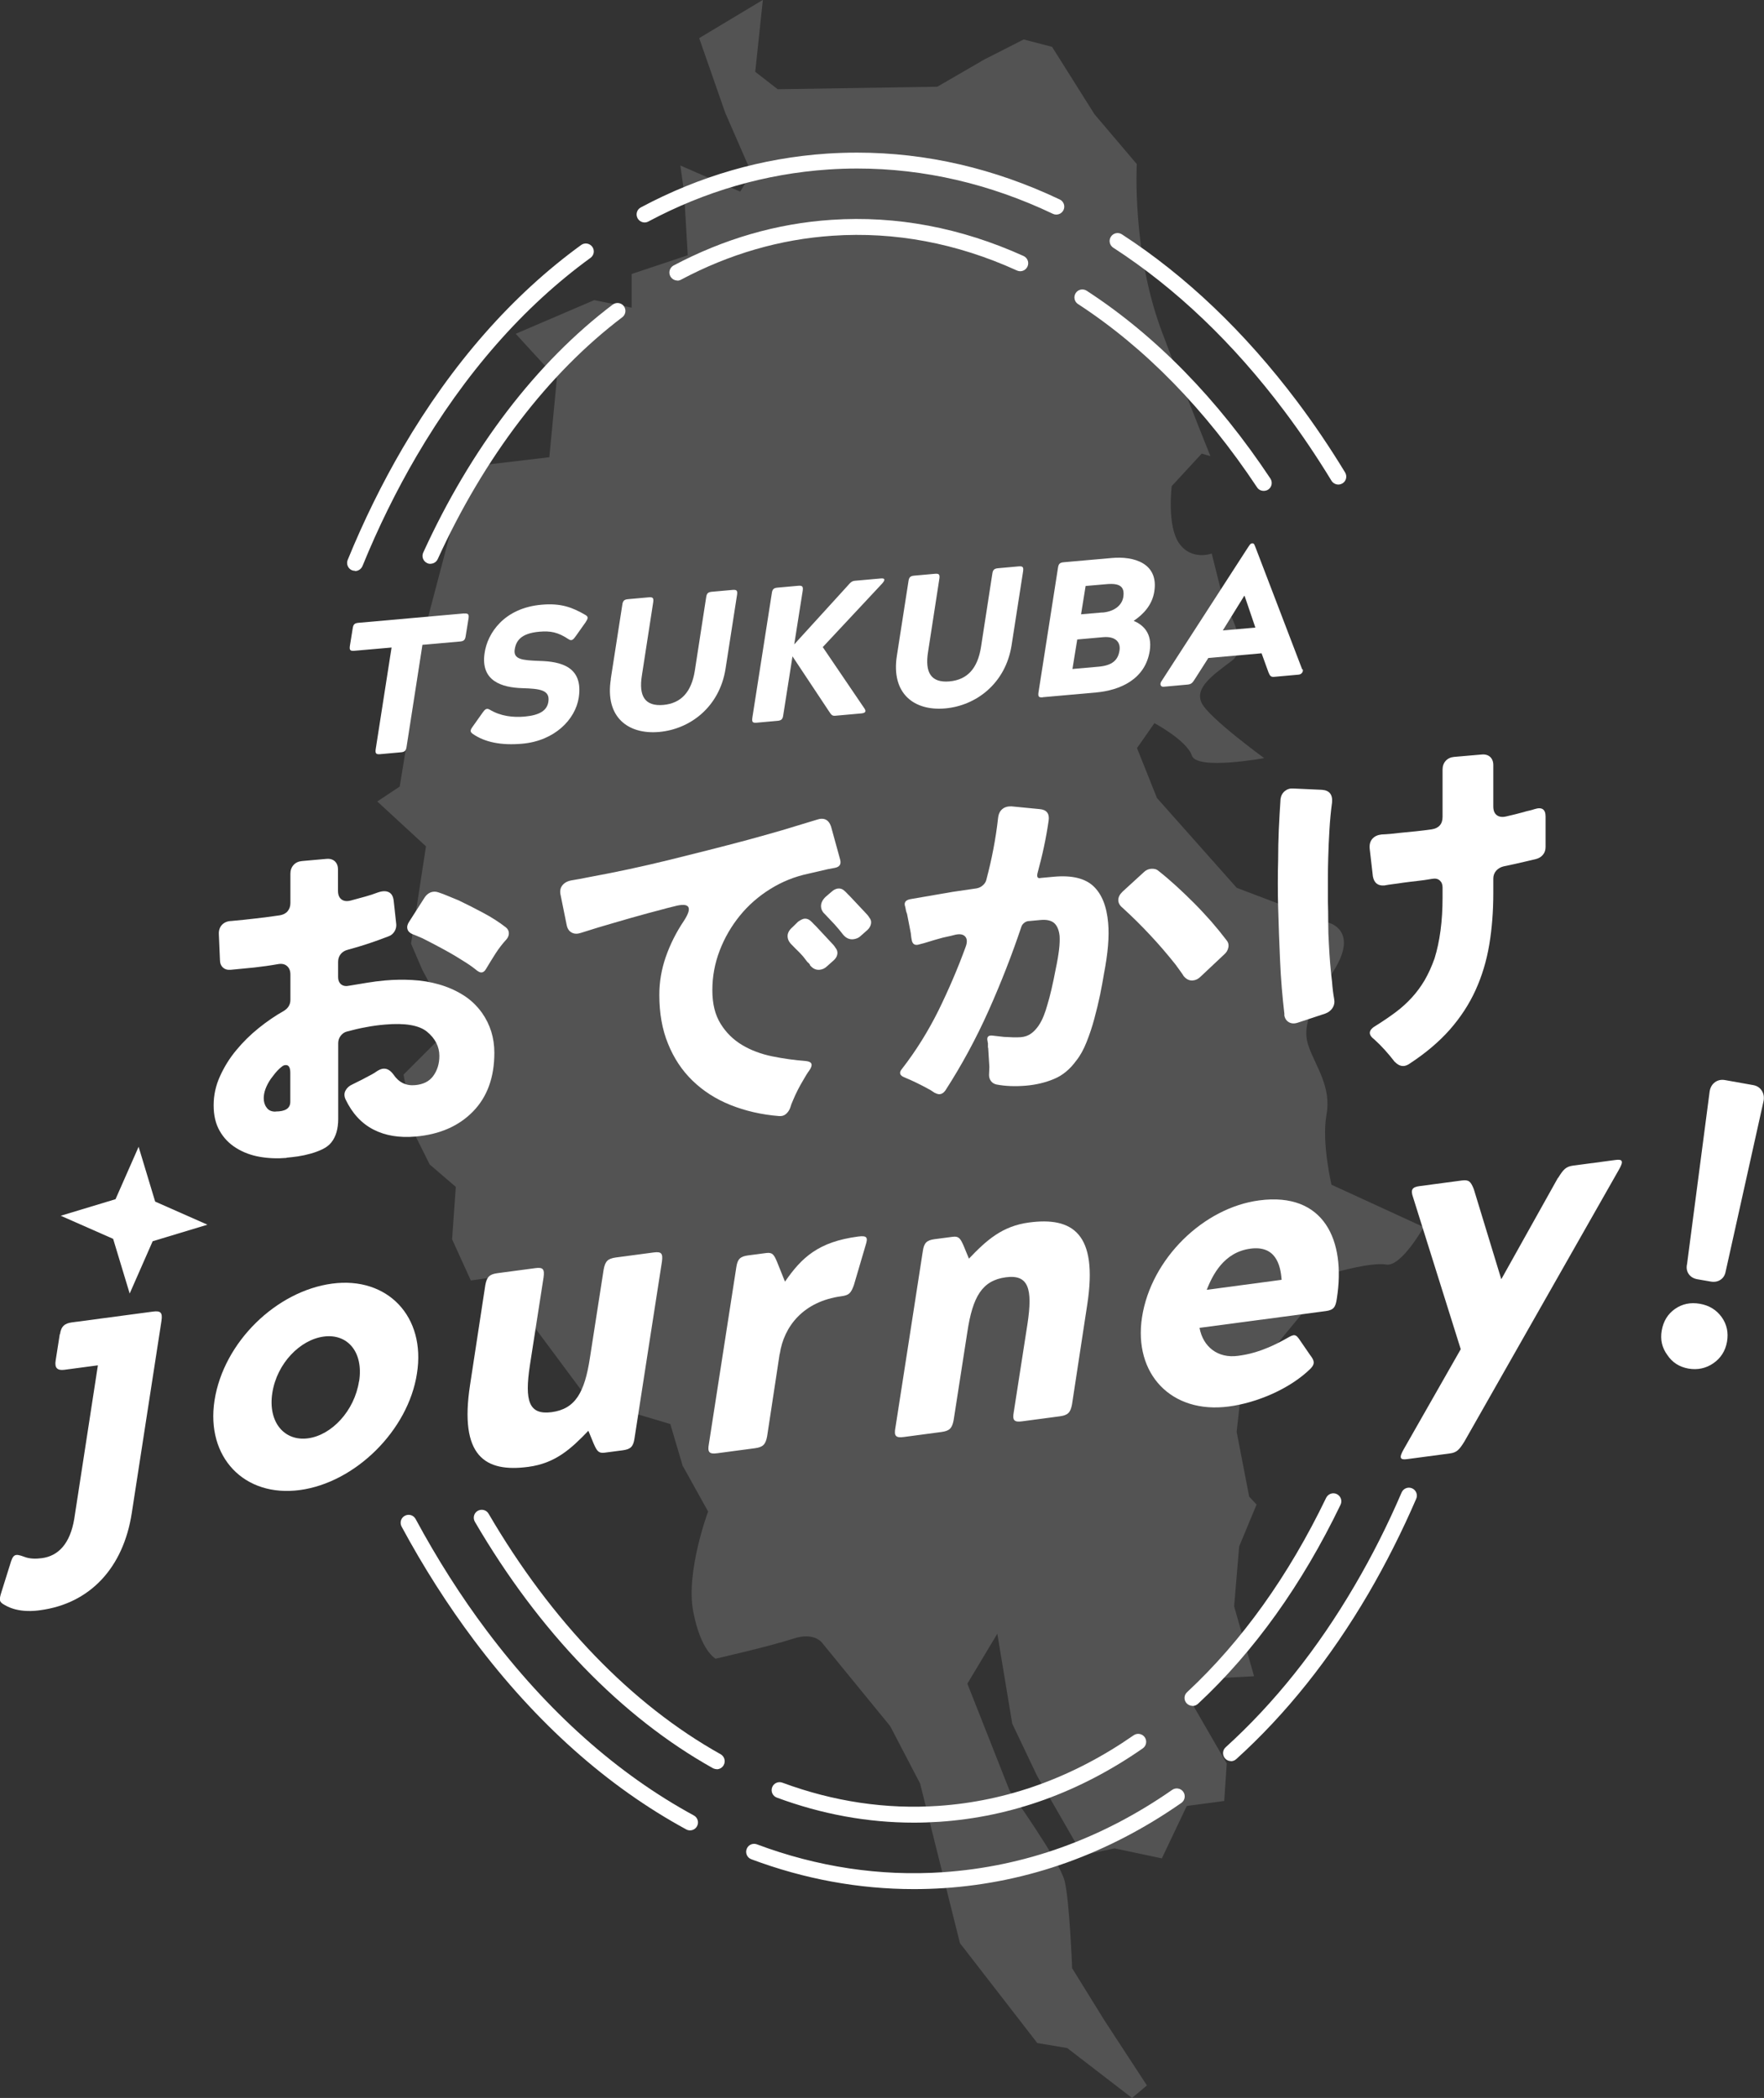 <?xml version="1.0" encoding="UTF-8"?><svg id="_レイヤー_2" xmlns="http://www.w3.org/2000/svg" width="162" height="192.58" viewBox="0 0 162 192.58"><rect x="0" y="0" width="162" height="192.58" fill="#333333" stroke="none"/><defs><style>.cls-1{fill:#828282;opacity:.4;}.cls-2{fill:#fff;}</style></defs><g id="_レイヤー_1-2"><path class="cls-1" d="M62.74,134.63l2.29,4.12s-2.06,5.5-1.37,9.16c.69,3.66,2.06,4.35,2.06,4.35,0,0,5.04-1.15,7.1-1.83,2.06-.69,2.75.46,2.75.46l6.18,7.56,2.75,5.27,3.66,14.66.51.65q-.1-3.86,0,0l6.59,8.51,2.75.46,5.95,4.58,1.37-1.15-3.89-5.95-2.98-4.81s-.23-6.18-.69-8.02c-.46-1.83-5.04-8.25-5.04-8.25l-3.89-9.85,2.75-4.58,1.37,8.25,2.29,4.81,4.18,7.26,2.92-.62,4.35.92,2.29-4.81,3.44-.46.23-3.44-3.44-5.95,1.6-1.83,4.35-.23-1.83-6.41.46-5.5,1.6-3.85-.68-.73-1.15-5.95.46-4.12,8.7-10.54s3.21-.92,4.58-.69c1.37.23,3.44-3.44,3.44-3.44l-8.47-3.89s-.92-3.89-.46-6.41c.46-2.52-.92-4.35-1.6-6.18-.69-1.83,0-3.44,2.29-7.1,2.29-3.66-.46-4.35-.46-4.35l-8.47-3.21-7.33-8.25-1.83-4.58,1.6-2.29s2.98,1.6,3.44,2.98c.46,1.37,6.64.23,6.64.23,0,0-5.04-3.66-5.73-5.04-.69-1.37.92-2.52,2.75-3.89,1.83-1.37-.69-5.27-.69-5.27l-1.15-4.58s-1.83.69-2.98-.92c-1.15-1.6-.69-5.27-.69-5.27l2.75-2.98.8.23c-1.29-3.22-3.01-7.56-4.47-11.46-2.75-7.33-2.29-15.35-2.29-15.35l-3.89-4.58-3.89-6.18-2.61-.68c-1.96,1.01-3.58,1.82-3.58,1.82l-4.35,2.52-14.66.23-2.06-1.6.7-6.6-5.85,3.51,2.4,6.87,2.4,5.5-1.03,1.72-5.5-2.4.34,2.4.34,5.84-5.15,1.72v.24h0v2.85l-3.44-.69-7.21,3.09,3.78,4.12-.69,7.21-5.84.69-2.06,1.72-3.44,13.05-2.4,14.77-2.06,1.37,4.47,4.12-1.37,8.93,1.03,2.4,2.75,5.15-4.47,4.47,1.03,5.5,1.37,2.75,2.4,2.06-.34,4.81,1.72,3.78,2.4-.34,8.39,11.28,7.53,2.24,1.15,3.89Z"/><path class="cls-2" d="M26.31,106.29c-.84.07-1.66.04-2.46-.1s-1.52-.41-2.16-.81c-.63-.39-1.14-.91-1.51-1.56-.37-.64-.56-1.42-.56-2.35s.19-1.81.58-2.67c.39-.86.88-1.66,1.5-2.4.61-.74,1.3-1.42,2.06-2.03.76-.61,1.53-1.14,2.3-1.57.41-.25.61-.59.61-1.02v-2.32c0-.34-.1-.6-.31-.78-.2-.18-.48-.24-.82-.18-.73.13-1.45.23-2.17.31-.72.07-1.44.14-2.17.21-.3.03-.54-.04-.73-.21-.18-.17-.27-.4-.27-.7l-.1-2.34c-.02-.36.08-.66.29-.88.21-.22.5-.34.87-.35.75-.07,1.49-.14,2.22-.23.73-.08,1.47-.18,2.22-.29.3-.05.54-.17.71-.37.17-.2.26-.45.26-.75v-2.7c0-.32.1-.59.29-.8.19-.21.45-.33.77-.36l2.25-.2c.32-.03.58.05.77.22.19.18.29.43.29.75v1.96c0,.37.11.63.32.79.21.16.5.2.87.1.47-.13.91-.25,1.32-.36.41-.11.79-.24,1.16-.38.41-.14.74-.15,1-.02.26.13.41.4.45.83l.23,2.1c.02.23-.03.46-.16.67-.13.21-.31.37-.55.45-.56.22-1.15.43-1.77.64-.62.21-1.28.4-1.96.59-.28.07-.5.2-.66.4-.16.2-.24.44-.24.71v1.38c0,.32.1.55.29.7.19.14.44.18.74.11.56-.09,1.11-.18,1.64-.27.54-.09,1.08-.16,1.64-.21.84-.07,1.67-.09,2.51-.04.84.04,1.65.18,2.43.4.78.22,1.52.54,2.2.96.69.42,1.28.98,1.77,1.66.75,1.07,1.13,2.29,1.13,3.66,0,2.25-.65,4.05-1.96,5.39s-3.07,2.11-5.28,2.3c-1.48.13-2.77-.08-3.86-.64-1.09-.56-1.95-1.48-2.57-2.78-.13-.29-.13-.56,0-.8.13-.25.34-.44.64-.57.19-.1.39-.2.58-.29.19-.09.41-.2.64-.33.19-.1.37-.2.55-.29.17-.09.34-.2.51-.32.21-.13.4-.2.55-.21.34-.03.65.15.93.53.49.73,1.16,1.06,2,.98.75-.07,1.31-.35,1.67-.86.36-.5.55-1.11.55-1.82,0-.86-.38-1.6-1.13-2.22-.73-.6-2.02-.82-3.86-.66-.6.05-1.19.13-1.75.24-.57.1-1.15.24-1.75.4-.24.06-.43.2-.58.4s-.22.43-.22.66v6.95c0,.92-.21,1.65-.64,2.18-.21.26-.49.46-.82.62-.33.16-.69.29-1.08.4-.39.11-.77.19-1.16.25-.39.05-.73.1-1.03.12ZM25.31,102.03c.9,0,1.35-.29,1.35-.89v-2.67c0-.49-.15-.73-.45-.7-.11,0-.23.06-.35.16-.13.1-.26.22-.39.36-.13.14-.25.28-.35.42s-.19.25-.26.34c-.43.64-.64,1.23-.64,1.76,0,.34.09.63.26.85.17.26.45.39.84.38ZM43.85,89.13c-.3-.25-.64-.5-1.03-.75-.64-.41-1.3-.81-1.98-1.18-.68-.37-1.36-.73-2.04-1.07-.17-.07-.33-.14-.47-.2s-.28-.12-.43-.17c-.26-.11-.42-.26-.48-.47-.06-.21-.01-.44.16-.69l1.42-2.22c.15-.23.34-.38.56-.47.23-.08.46-.08.69,0,.3.1.6.21.9.34.3.12.62.26.97.4.75.36,1.5.74,2.25,1.14.75.4,1.45.84,2.09,1.34.17.14.26.3.27.51.01.2-.06.4-.21.58-.37.4-.7.83-1,1.29-.3.47-.59.94-.87,1.41-.21.38-.48.45-.8.2Z"/><path class="cls-2" d="M74.39,88.56c-.09-.12-.16-.2-.23-.24l-.42-.54s-.08-.08-.11-.12c-.03-.04-.07-.08-.11-.12-.15-.16-.3-.31-.44-.44-.14-.14-.27-.28-.4-.41-.24-.24-.35-.49-.35-.77s.15-.55.45-.81l.51-.5c.24-.17.43-.26.58-.28.21-.02.41.05.58.21.11.1.2.19.27.27.08.08.17.17.27.27l1.25,1.34c.24.24.4.43.48.57.15.18.21.37.18.58-.03.21-.13.39-.31.56l-.64.57c-.19.19-.42.29-.68.32-.34.03-.64-.11-.9-.44ZM77.44,85.81c-.26-.34-.53-.66-.8-.96-.28-.3-.57-.6-.87-.92-.26-.23-.38-.5-.37-.79.01-.29.16-.57.44-.83l.55-.47c.19-.17.39-.26.58-.28.21-.02.41.05.58.21.11.1.2.19.27.27.08.08.17.17.27.27l1.26,1.34c.24.24.4.43.48.57.15.18.2.37.16.58-.04.21-.15.4-.32.56l-.61.54c-.19.19-.43.29-.71.32-.34.03-.64-.1-.9-.4Z"/><path class="cls-2" d="M85.84,100.32c-.09-.06-.18-.12-.27-.18-.1-.07-.2-.13-.31-.18-.37-.2-.72-.39-1.08-.56-.35-.17-.72-.34-1.11-.5-.45-.17-.53-.44-.23-.79,1.29-1.66,2.4-3.45,3.35-5.36.94-1.92,1.77-3.85,2.48-5.8.17-.44.16-.77-.03-.98s-.5-.26-.93-.16c-.26.07-.51.13-.76.18-.25.05-.49.11-.72.18-.34.09-.66.19-.95.28-.29.09-.56.17-.82.23-.43.15-.68,0-.74-.45-.02-.11-.04-.22-.05-.33,0-.12-.03-.24-.05-.37l-.32-1.64c-.04-.1-.08-.21-.1-.31-.02-.11-.04-.21-.06-.32-.15-.39,0-.63.45-.72l3.89-.67,2.19-.32c.24-.04.44-.14.61-.3.17-.15.28-.34.32-.56.49-1.85.85-3.71,1.06-5.6.04-.37.17-.64.39-.82.21-.18.49-.26.84-.25l2.57.25c.66.05.94.41.84,1.08-.11.76-.25,1.55-.42,2.35-.17.81-.38,1.64-.61,2.5-.06.33.04.46.32.39l1.19-.11c1.65-.15,2.86.14,3.64.87.77.73,1.22,1.85,1.35,3.39.11,1.21-.02,2.77-.39,4.67-.09.54-.2,1.18-.35,1.9-.15.72-.33,1.46-.53,2.2-.2.75-.44,1.46-.71,2.14-.27.68-.58,1.25-.95,1.71-.58.8-1.27,1.37-2.06,1.69-.79.33-1.65.53-2.57.61-.97.08-1.87.05-2.7-.11-.21-.05-.38-.15-.5-.31-.12-.16-.18-.35-.18-.56l.03-.74-.1-1.63c0-.09-.01-.14-.03-.16v-.39s-.03-.07-.03-.16c-.11-.42.06-.6.51-.53l.97.11c.3.02.58.03.84.04s.49,0,.71-.01c.39-.03.71-.15.97-.34.26-.19.48-.43.68-.72.19-.28.35-.59.48-.93.13-.33.24-.65.32-.96.26-.84.51-1.93.77-3.29.15-.7.25-1.3.31-1.8s.07-.92.05-1.26c-.06-.55-.23-.94-.5-1.18-.27-.23-.68-.33-1.24-.28l-1.19.11c-.13.03-.25.09-.35.18-.11.09-.18.19-.23.33-.86,2.56-1.86,5.13-3.01,7.7-1.15,2.57-2.47,5.01-3.97,7.33-.15.21-.32.32-.51.34-.13.01-.28-.03-.45-.12ZM108.66,89.52c-.11-.16-.22-.32-.34-.48-.12-.16-.24-.33-.37-.51-.75-.94-1.52-1.84-2.32-2.69-.79-.85-1.64-1.69-2.54-2.51-.26-.21-.39-.45-.39-.71s.13-.52.39-.77l1.99-1.82c.17-.16.39-.26.64-.28.28-.02.5.04.68.2.51.4,1.05.86,1.61,1.37.56.51,1.11,1.04,1.66,1.59.55.55,1.07,1.12,1.58,1.69.5.58.96,1.14,1.37,1.68.17.2.24.42.19.68s-.17.47-.39.66l-2.16,2.03c-.21.21-.45.33-.71.35-.34.03-.64-.12-.9-.47Z"/><path class="cls-2" d="M117.96,93.14c-.19-1.63-.33-3.27-.4-4.9-.08-1.63-.13-3.29-.18-4.96-.04-1.48-.04-2.91,0-4.31,0-.94.02-1.88.06-2.81.04-.93.1-1.86.16-2.81.04-.3.17-.55.39-.73s.47-.26.77-.24l2.64.12c.69.05,1,.44.93,1.17-.11.82-.19,1.66-.24,2.52-.05.85-.09,1.7-.11,2.54-.02.65-.03,1.3-.03,1.95v2.01c.02.69.03,1.36.03,2.02s.02,1.31.06,1.93c.06,1.26.16,2.42.29,3.48.02.3.05.57.08.83.03.26.07.5.11.73.06.3.02.57-.13.82-.15.25-.38.43-.68.54l-2.51.83c-.32.11-.6.1-.84-.04-.24-.14-.38-.37-.42-.69Z"/><path class="cls-2" d="M71.55,102.45c-1.63-.13-3.12-.48-4.47-1.02-1.35-.54-2.51-1.29-3.48-2.23-.97-.94-1.72-2.07-2.25-3.39-.54-1.31-.8-2.81-.8-4.48,0-1.2.2-2.37.6-3.51.4-1.14.94-2.22,1.63-3.25.86-1.3.57-1.76-.87-1.37-.43.1-.84.21-1.24.32-.4.11-.79.21-1.17.31-1.03.28-2.05.57-3.07.87-1.02.29-2.04.6-3.07.93-.32.11-.61.11-.85-.02-.25-.13-.4-.36-.47-.7l-.55-2.72c-.09-.36-.04-.66.14-.9.18-.24.46-.4.82-.47.26-.04.53-.09.8-.14.28-.05.59-.11.93-.18,2.45-.45,4.87-.97,7.27-1.56,2.4-.59,4.81-1.2,7.21-1.84,1.07-.29,2.13-.59,3.17-.89,1.04-.31,2.1-.63,3.17-.96.66-.23,1.1-.02,1.32.62l.84,3.05c.11.42-.06.67-.51.75l-.64.12-1.77.41c-1.24.26-2.41.73-3.49,1.4-1.08.67-2.02,1.49-2.8,2.45-.78.96-1.4,2.02-1.85,3.19-.45,1.17-.68,2.38-.68,3.65s.25,2.27.76,3.09c.5.81,1.16,1.46,1.98,1.95.82.49,1.74.83,2.77,1.04,1.03.21,2.06.35,3.09.43.56.06.66.34.32.84-.09.12-.17.24-.26.38-.09.14-.17.28-.26.44-.41.68-.73,1.31-.97,1.89-.13.29-.23.55-.29.77-.09.22-.21.4-.39.55-.17.14-.38.2-.61.18Z"/><path class="cls-2" d="M128.1,97.49c-.6-.78-1.22-1.47-1.87-2.06-.62-.46-.57-.89.16-1.3.64-.4,1.24-.81,1.79-1.22.55-.41,1.04-.86,1.48-1.34s.83-1.01,1.18-1.6c.34-.59.64-1.25.9-1.98.49-1.57.74-3.43.74-5.6v-.93c0-.28-.09-.49-.26-.64-.17-.15-.4-.2-.68-.15-.49.09-.96.15-1.4.2-.44.05-.87.1-1.3.16-.34.05-.65.1-.93.13-.28.04-.54.07-.77.12-.6.05-.95-.23-1.06-.84l-.29-2.52c-.04-.38.04-.69.24-.92.2-.23.49-.36.85-.4.52-.02,1.08-.07,1.71-.15.47-.04.95-.09,1.43-.14.48-.05.97-.11,1.46-.18.66-.1,1-.49,1-1.15v-4.34c0-.32.1-.59.29-.8s.45-.33.77-.36l2.54-.22c.32-.03.58.05.77.22.19.18.29.43.29.75v3.8c0,.36.1.63.31.79.2.16.49.21.85.13.3-.07.58-.14.84-.2.26-.07.51-.13.77-.2.19-.06.37-.11.53-.14.16-.04.33-.08.5-.14.66-.21,1,.02,1,.68v2.8c0,.28-.08.52-.24.71-.16.2-.38.33-.66.4l-1.06.25c-.3.07-.61.14-.92.21-.31.07-.64.14-.98.21-.28.07-.5.2-.68.4-.17.2-.26.44-.26.71v1.32c0,1.67-.12,3.26-.37,4.75-.25,1.49-.67,2.89-1.26,4.18-.59,1.3-1.38,2.5-2.36,3.62-.99,1.12-2.22,2.16-3.7,3.13-.17.12-.34.19-.51.21-.3.03-.58-.1-.84-.38Z"/><path class="cls-2" d="M42.63,56.32c.37-.03.45.07.4.44l-.26,1.61c-.05.37-.17.49-.54.52l-3.43.3-1.46,9.35c-.05.37-.17.49-.54.52l-1.9.17c-.36.03-.45-.07-.4-.44l1.46-9.35-3.43.3c-.37.03-.45-.07-.4-.44l.26-1.61c.05-.37.17-.49.54-.52l9.68-.86Z"/><path class="cls-2" d="M47.27,59.61c-.14.92.68,1,2.28,1.06,1.96.05,4.03.53,3.6,3.37-.31,2-2.21,3.97-5.2,4.23-1.9.17-3.43-.13-4.54-.91-.26-.19-.24-.33,0-.66l.9-1.27c.23-.33.38-.45.66-.29,1.01.61,2.16.73,3.2.64,1.43-.13,2.07-.58,2.19-1.36.17-1.1-.8-1.2-2.4-1.25-1.86-.06-3.83-.64-3.46-3.2.26-1.86,1.81-4.16,5.23-4.46,1.79-.16,2.83.24,4.05.95.28.17.21.33,0,.66l-.9,1.27c-.23.33-.38.47-.66.29-.99-.66-1.67-.78-2.71-.69-1.65.15-2.12.82-2.24,1.63Z"/><path class="cls-2" d="M56.09,62.33l1.06-6.81c.05-.37.17-.49.54-.52l1.9-.17c.37-.03.45.07.4.44l-1.04,6.73c-.31,1.93.3,2.85,1.96,2.71,1.67-.15,2.59-1.21,2.9-3.14l1.04-6.73c.05-.37.17-.49.54-.52l1.9-.17c.37-.03.45.07.4.44l-1.06,6.81c-.56,3.52-3.27,5.54-6.1,5.79-2.83.25-4.99-1.34-4.43-4.86Z"/><path class="cls-2" d="M79.36,64.99c.28.39.02.47-.28.5l-2.35.21c-.31.03-.38-.07-.61-.42l-3.34-5.03-.85,5.4c-.05.37-.17.49-.54.52l-1.9.17c-.37.03-.45-.06-.4-.44l1.79-11.44c.05-.37.17-.49.54-.52l1.9-.17c.36-.03.45.07.4.44l-.78,4.94,4.83-5.3c.35-.4.45-.51.75-.54l2.36-.21c.33-.03.49.06.14.46l-5.46,5.84,3.79,5.58Z"/><path class="cls-2" d="M82.37,60.17l1.06-6.81c.05-.37.17-.49.54-.52l1.9-.17c.37-.03.45.07.4.44l-1.04,6.73c-.31,1.93.3,2.85,1.96,2.71,1.67-.15,2.59-1.21,2.9-3.14l1.04-6.73c.05-.37.17-.49.54-.52l1.89-.17c.37-.03.45.07.4.44l-1.06,6.81c-.56,3.52-3.27,5.54-6.1,5.79-2.83.25-4.99-1.34-4.43-4.86Z"/><path class="cls-2" d="M95.77,64.01c-.37.03-.45-.06-.4-.44l1.79-11.44c.05-.37.17-.49.54-.52l4.42-.39c1.98-.18,4.29.46,3.89,3.06-.19,1.26-1.01,2.11-1.88,2.7v.02c.85.36,1.7,1.12,1.46,2.73-.4,2.6-2.68,3.64-4.97,3.84l-4.85.43ZM100.88,61.2c1.22-.11,1.79-.56,1.93-1.48.12-.74-.33-1.33-1.5-1.23l-2.38.21-.44,2.71,2.38-.21ZM101.25,56.23c1.22-.11,1.81-.77,1.91-1.43.14-.92-.28-1.28-1.5-1.18l-1.96.17-.42,2.6,1.97-.17Z"/><path class="cls-2" d="M119.63,61.43c.09.22-.1.48-.37.5l-2.23.2c-.31.03-.4-.07-.54-.42l-.63-1.74-4.89.43-1.22,1.91c-.24.39-.36.5-.68.53l-2.21.2c-.26.02-.36-.21-.23-.45l7.89-12.2c.21-.31.3-.5.45-.51h.05c.16-.02.19.15.31.44l4.26,11.13ZM114.27,54.69l-1.97,3.18,2.99-.26-.99-2.91h-.03Z"/><path class="cls-2" d="M5.51,122.48c.1-.75.45-1,1.08-1.09l7.44-.99c.73-.1.91.09.8.84l-2.73,17.66c-.77,4.99-3.81,8.3-8.42,8.91-.42.06-1.99.27-3.25-.48-.52-.28-.52-.46-.31-1.15l.8-2.55c.28-.98.45-1.04,1.29-.73.52.21,1.12.2,1.64.13,1.5-.2,2.59-1.32,2.97-3.61l2.17-14.09-3.08.41c-.63.08-.91-.16-.8-.84l.38-2.43Z"/><path class="cls-2" d="M30.5,117.83c5.1-.68,8.63,3.04,7.79,8.26-.8,5.21-5.66,10.01-10.76,10.69-5.1.68-8.63-3.01-7.83-8.22.84-5.39,5.7-10.05,10.8-10.73ZM32.98,126.8c.42-2.71-1.08-4.4-3.25-4.11-2.17.29-4.3,2.46-4.72,5.17-.42,2.71,1.12,4.46,3.28,4.17,2.17-.29,4.26-2.52,4.68-5.23Z"/><path class="cls-2" d="M54.04,131.33c-1.61,1.68-3.04,2.99-5.52,3.32-3.98.53-6.36-.97-5.35-7.53l1.4-9.16c.14-.75.38-.99,1.12-1.09l3.46-.46c.73-.1.87.09.77.84l-1.26,8.1c-.49,3.24-.1,4.55,1.99,4.28,2.17-.29,3.04-1.77,3.53-5.01l1.26-8.1c.14-.75.38-.99,1.12-1.09l3.46-.46c.73-.1.87.09.77.84l-1.26,8.1-1.26,8.13c-.11.75-.35.99-1.08,1.09l-1.68.22c-.56.07-.7-.19-.98-.81l-.49-1.19Z"/><path class="cls-2" d="M71.6,124.29l-1.15,7.56c-.14.75-.38.99-1.12,1.09l-3.46.46c-.73.1-.91-.09-.77-.84l2.52-16.23c.11-.75.35-.99,1.08-1.09l1.68-.22c.56-.07.7.15.98.81l.73,1.82c1.54-2.23,3.08-3.66,6.71-4.14.87-.12.91.12.7.78l-1.08,3.67c-.28.77-.45.93-1.15,1.03-3.49.47-5.28,2.76-5.66,5.3Z"/><path class="cls-2" d="M88.98,115.54c1.61-1.68,3.04-2.99,5.52-3.32,3.98-.53,6.36.97,5.35,7.53l-1.4,9.17c-.14.75-.38.99-1.12,1.09l-3.46.46c-.73.1-.91-.09-.77-.84l1.26-8.1c.49-3.24.1-4.56-1.99-4.28-2.17.29-3.04,1.77-3.53,5.01l-1.26,8.1c-.14.75-.38.99-1.12,1.09l-3.46.46c-.73.1-.91-.09-.77-.84l1.26-8.1,1.26-8.13c.11-.75.35-.99,1.08-1.09l1.68-.22c.56-.07.7.19.98.81l.49,1.19Z"/><path class="cls-2" d="M120.36,124.44c.35.48.42.75,0,1.19-1.89,1.86-4.93,3.14-7.51,3.48-5.28.7-8.77-2.99-7.97-8.2.84-5.39,5.66-10.05,10.76-10.72,5.98-.79,7.97,3.69,7.13,9.01-.11.78-.28,1.05-1.01,1.15l-11.6,1.54c.32,1.74,1.68,2.82,3.53,2.57.8-.11,2.13-.32,4.23-1.47.77-.42.98-.65,1.36-.11l1.08,1.57ZM117.7,117.49c-.1-1.45-.59-3.17-2.86-2.87-2.48.33-3.49,2.46-4.02,3.78l6.88-.92Z"/><path class="cls-2" d="M143.09,108.13c.49-.8.73-1.04,1.36-1.13l3.91-.52c.66-.09.77.11.31.9l-14.17,24.92c-.49.8-.73,1.04-1.36,1.12l-3.91.52c-.66.09-.77-.11-.32-.9l5.24-9.19-4.38-13.95c-.25-.7-.07-.93.59-1.02l3.91-.52c.63-.08.8.1,1.08.8l2.52,8.26.03-.04,5.17-9.25Z"/><polygon class="cls-2" points="12.73 105.27 14.25 110.3 19.05 112.42 14.02 113.94 11.91 118.74 10.39 113.72 5.58 111.6 10.61 110.08 12.73 105.27"/><path class="cls-2" d="M155.06,125.63c-.83-.15-1.48-.56-1.94-1.25-.49-.67-.66-1.42-.51-2.25.15-.86.56-1.52,1.22-1.98.66-.46,1.42-.62,2.28-.47.86.15,1.52.56,2,1.22.48.67.64,1.43.49,2.28-.15.83-.57,1.49-1.25,1.96s-1.45.63-2.28.49ZM154.93,116.06l2.08-15.88c.06-.37.23-.65.49-.84.26-.19.58-.26.94-.19l2.53.45c.37.06.64.23.82.51s.24.59.17.96l-3.48,15.64c-.06.34-.22.6-.48.77-.26.17-.56.22-.9.16l-1.21-.21c-.34-.06-.61-.21-.79-.46-.18-.25-.24-.54-.18-.88Z"/><path class="cls-2" d="M32.61,52.4c-.09,0-.19-.02-.28-.05-.37-.15-.55-.58-.4-.95,1.47-3.6,3.17-7.05,5.04-10.25,4.56-7.79,10.08-14.07,16.4-18.66.33-.24.78-.16,1.02.16.24.33.17.78-.16,1.02-6.15,4.47-11.53,10.6-15.99,18.22-1.84,3.15-3.51,6.53-4.95,10.07-.12.28-.39.46-.68.46Z"/><path class="cls-2" d="M63.37,168.02c-.12,0-.24-.03-.35-.09-7.22-3.92-13.78-9.76-19.49-17.37-2.41-3.21-4.65-6.72-6.65-10.43-.19-.36-.06-.8.3-.99.36-.19.8-.06.99.3,1.97,3.65,4.16,7.1,6.53,10.25,5.59,7.44,11.99,13.14,19.02,16.96.35.19.49.64.29.99-.13.24-.38.38-.64.38Z"/><path class="cls-2" d="M83.92,173.41c-5.04,0-10.06-.92-14.92-2.74-.38-.14-.57-.56-.43-.94.14-.38.56-.57.94-.43,5.55,2.08,11.31,2.95,17.08,2.56,7.49-.51,14.58-3.05,21.06-7.56.33-.23.79-.15,1.02.18.23.33.15.79-.18,1.02-6.7,4.67-14.03,7.3-21.79,7.82-.92.06-1.85.09-2.77.09Z"/><path class="cls-2" d="M113.05,161.66c-.2,0-.4-.08-.54-.24-.27-.3-.25-.76.05-1.03,4.45-4.03,8.44-9.02,11.85-14.85,1.58-2.69,3.03-5.56,4.31-8.54.16-.37.59-.54.96-.38.37.16.54.59.38.96-1.31,3.03-2.79,5.96-4.39,8.7-3.49,5.96-7.57,11.07-12.14,15.2-.14.13-.32.19-.49.19Z"/><path class="cls-2" d="M122.91,44.48c-.25,0-.49-.13-.63-.35-1.36-2.23-2.81-4.38-4.33-6.4-4.68-6.23-9.96-11.27-15.71-14.99-.34-.22-.44-.67-.22-1.01.22-.34.67-.44,1.01-.22,5.89,3.82,11.3,8.98,16.09,15.34,1.55,2.06,3.03,4.25,4.41,6.52.21.35.1.8-.24,1-.12.07-.25.11-.38.11Z"/><path class="cls-2" d="M59.2,20.42c-.26,0-.51-.14-.65-.39-.19-.36-.06-.8.3-.99,5.39-2.88,11.14-4.54,17.1-4.94.92-.06,1.85-.09,2.77-.09,6.34,0,12.6,1.45,18.6,4.3.37.17.52.61.35.97-.17.36-.61.52-.97.35-5.8-2.76-11.85-4.16-17.97-4.16-.89,0-1.79.03-2.67.09-5.75.39-11.3,1.99-16.51,4.77-.11.06-.23.09-.34.09Z"/><path class="cls-2" d="M39.53,51.76c-.1,0-.2-.02-.3-.07-.37-.17-.53-.6-.36-.97,4.38-9.59,10.39-17.46,17.4-22.76.32-.24.78-.18,1.02.14.24.32.18.78-.14,1.02-6.81,5.16-12.67,12.83-16.95,22.2-.12.27-.39.43-.67.43Z"/><path class="cls-2" d="M65.83,162.4c-.12,0-.24-.03-.36-.09-8.4-4.69-15.96-12.51-21.86-22.62-.2-.35-.09-.8.26-1,.35-.2.8-.09,1,.26,5.77,9.88,13.14,17.52,21.31,22.08.35.2.48.64.28,1-.13.24-.38.38-.64.38Z"/><path class="cls-2" d="M83.93,167.31c-4.24,0-8.46-.77-12.59-2.3-.38-.14-.57-.56-.43-.94.14-.38.56-.57.94-.43,4.7,1.74,9.53,2.46,14.34,2.13,6.32-.43,12.35-2.61,17.92-6.48.33-.23.79-.15,1.02.18.23.33.15.79-.18,1.02-5.79,4.03-12.07,6.29-18.66,6.74-.79.05-1.57.08-2.36.08Z"/><path class="cls-2" d="M109.52,156.59c-.2,0-.39-.08-.54-.23-.28-.3-.26-.76.04-1.03,5.03-4.68,9.32-10.68,12.77-17.84.18-.36.61-.52.98-.34.36.18.52.61.34.98-3.53,7.32-7.93,13.47-13.09,18.27-.14.13-.32.2-.5.2Z"/><path class="cls-2" d="M116.05,45.06c-.24,0-.47-.11-.61-.33-4.76-7.16-10.29-12.82-16.44-16.82-.34-.22-.43-.67-.21-1.01.22-.34.67-.43,1.01-.21,6.32,4.11,12,9.91,16.87,17.24.22.34.13.79-.2,1.01-.12.08-.27.12-.4.12Z"/><path class="cls-2" d="M62.21,25.75c-.26,0-.51-.14-.65-.39-.19-.36-.05-.8.3-.99,4.61-2.44,9.48-3.86,14.5-4.19,5.96-.4,11.89.72,17.64,3.32.37.17.53.6.36.97-.17.37-.6.53-.97.36-5.52-2.51-11.22-3.58-16.93-3.19-4.81.32-9.49,1.68-13.91,4.03-.11.06-.23.09-.34.09Z"/></g></svg>